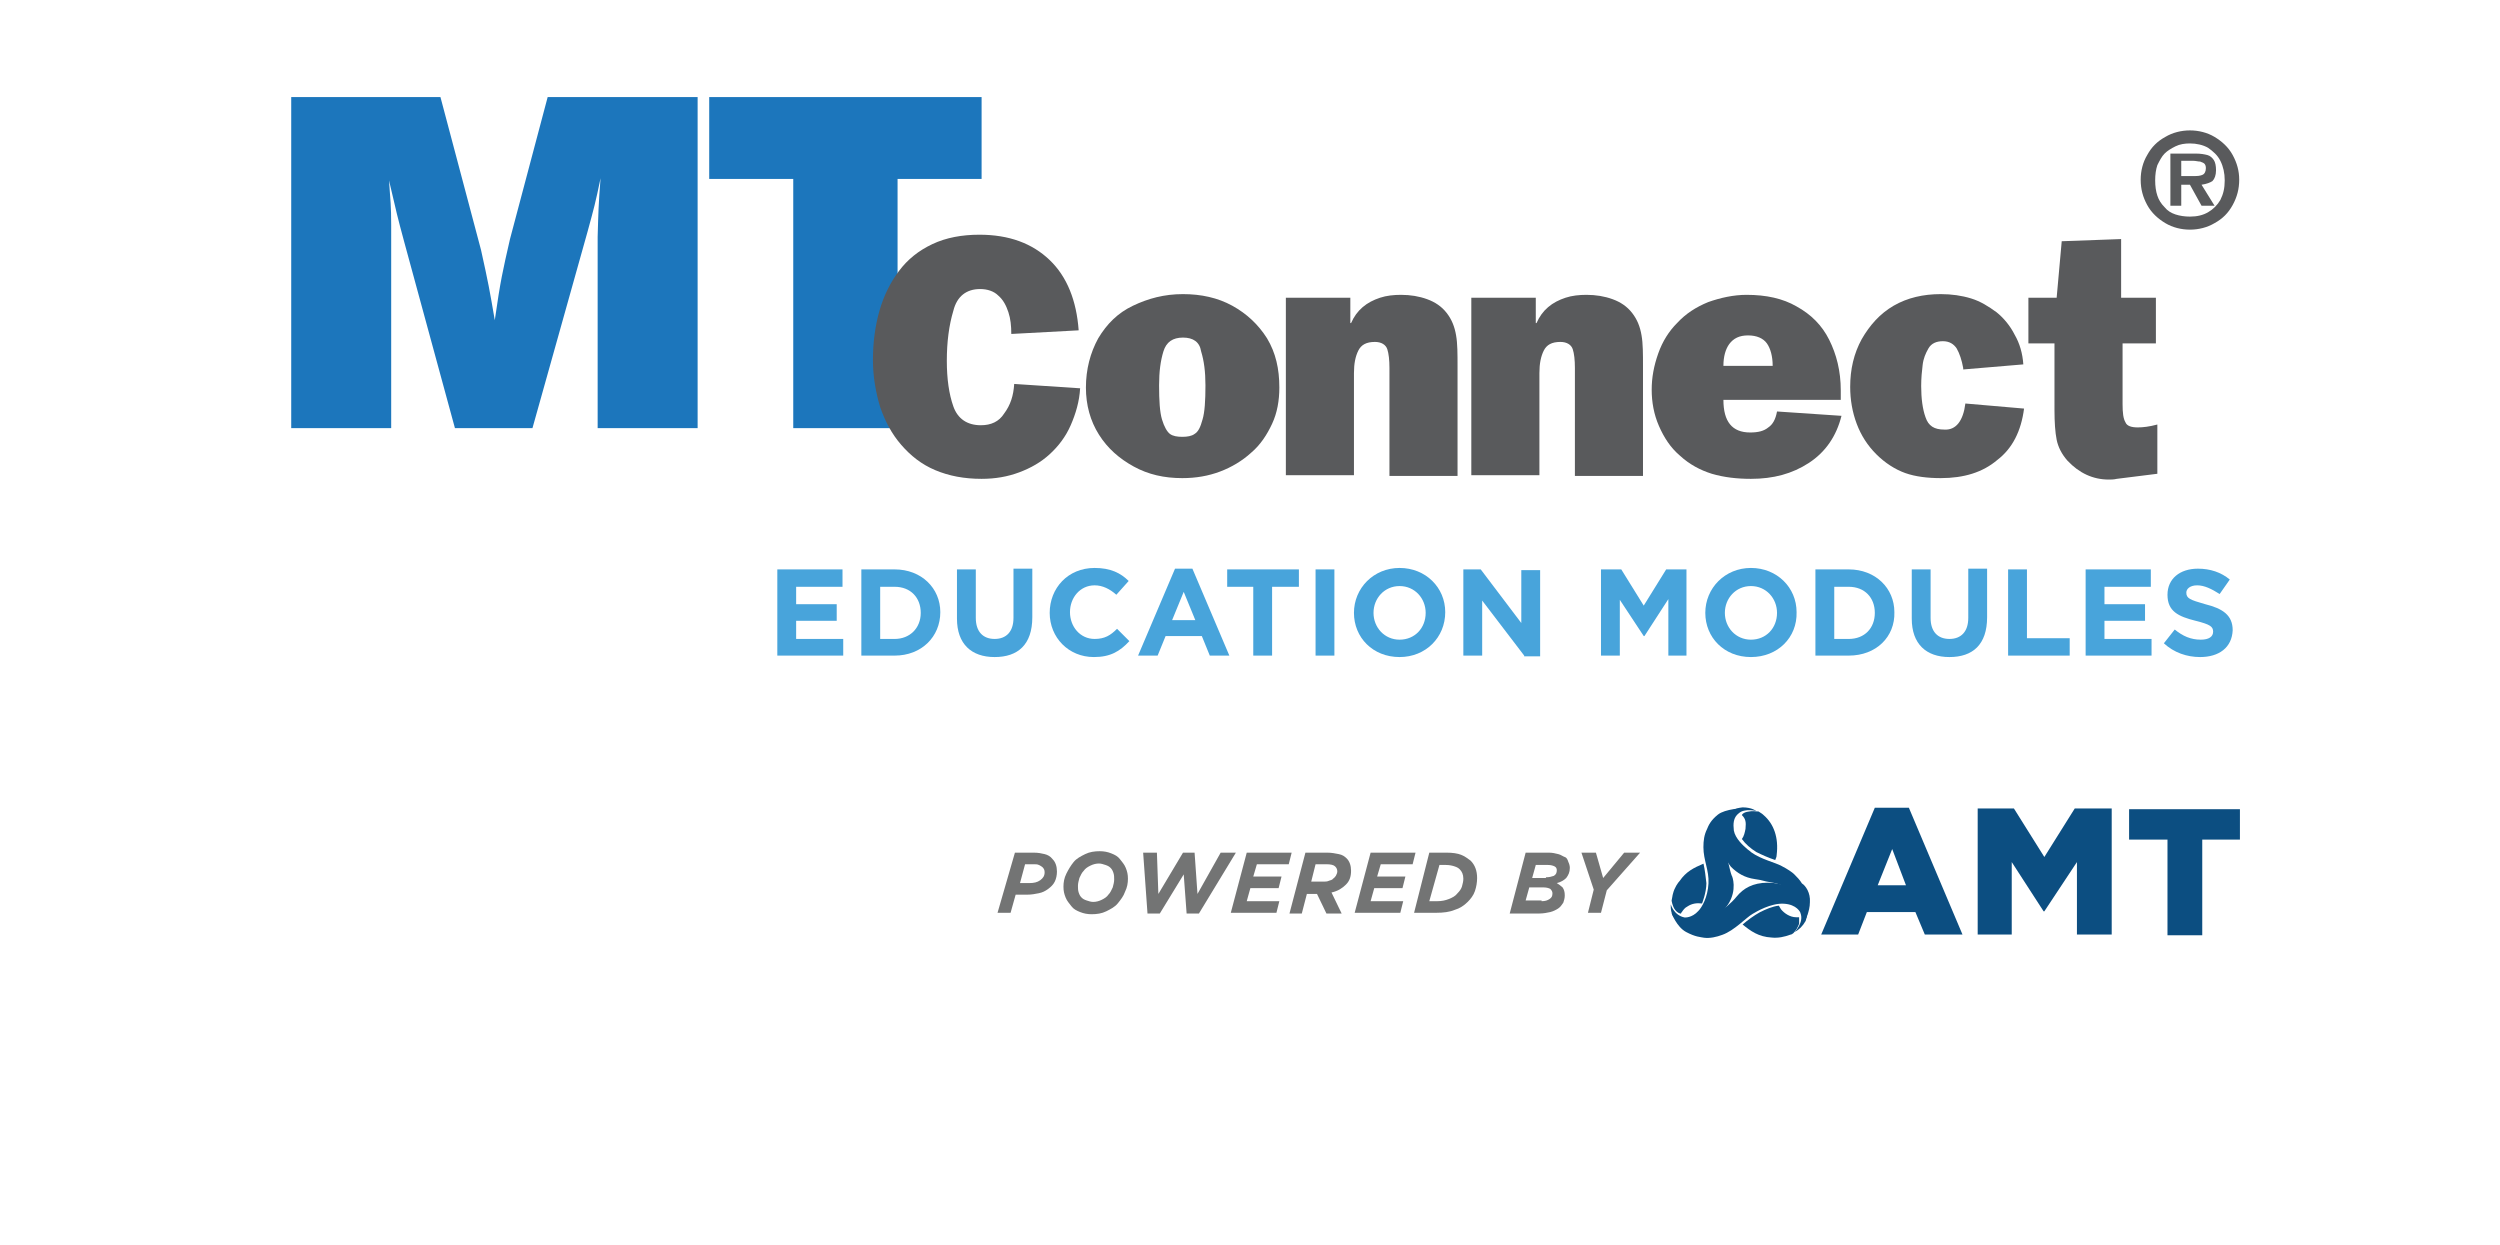 <?xml version="1.0" encoding="utf-8"?>
<!-- Generator: Adobe Illustrator 25.2.0, SVG Export Plug-In . SVG Version: 6.00 Build 0)  -->
<svg version="1.1" id="Layer_1" xmlns="http://www.w3.org/2000/svg" xmlns:xlink="http://www.w3.org/1999/xlink" x="0px" y="0px"
	 viewBox="0 0 345.1 171.8" style="enable-background:new 0 0 345.1 171.8;" xml:space="preserve">
<style type="text/css">
	.st0{fill:#0C4E81;}
	.st1{fill:#F58821;}
	.st2{enable-background:new    ;}
	.st3{fill:#737474;}
	.st4{fill:#B32C3A;}
	.st5{fill:#971B26;}
	.st6{fill:#700D1E;}
	.st7{fill:#E62F25;}
	.st8{fill:#7553A2;}
	.st9{fill:#104A82;}
	.st10{fill:#56A1D8;}
	.st11{fill:#4AB749;}
	.st12{fill:#48A4DB;}
	.st13{fill:#1C76BC;}
	.st14{fill:#595A5C;}
	.st15{fill:#48A2DA;}
	.st16{fill:#F6881F;}
	.st17{fill:#E82E25;}
	.st18{fill:#57A1D8;}
	.st19{fill:#F68820;}
</style>
<g>
	<polygon class="st13" points="97.9,13.4 135.5,13.4 135.5,24.7 123.9,24.7 123.9,59.1 109.5,59.1 109.5,24.7 97.9,24.7 	"/>
	<path class="st13" d="M40.2,13.4h20.6l5.6,21.1c1,4.5,1.2,5.6,1.9,9.7c0.8-5.6,1.1-6.8,2.1-11.2l5.2-19.6h20.7v45.7H82.5V32.7
		c0.1-3.4,0.1-4.2,0.4-8.1C82.2,28,82,28.7,81.1,32l-7.6,27.1H62.8l-7-25.7c-1-3.7-1-3.8-2.1-8.5c0.2,2.8,0.3,3.6,0.3,6.1v28.1H40.2
		V13.4"/>
</g>
<g>
	<path class="st14" d="M140,53l9.1,0.6c-0.1,1.8-0.6,3.5-1.3,5.1c-0.7,1.6-1.7,2.9-2.9,4c-1.2,1.1-2.6,1.9-4.2,2.5
		c-1.6,0.6-3.3,0.9-5.2,0.9c-2.4,0-4.5-0.4-6.4-1.2c-1.9-0.8-3.4-2-4.7-3.5c-1.3-1.5-2.2-3.2-2.9-5.2c-0.6-2-1-4.2-1-6.5
		c0-2.4,0.3-4.7,0.9-6.8c0.6-2.1,1.5-3.9,2.7-5.5c1.2-1.6,2.7-2.8,4.6-3.7c1.9-0.9,4.1-1.3,6.5-1.3c4.1,0,7.3,1.2,9.7,3.5
		c2.4,2.3,3.7,5.6,4,9.7l-9.3,0.5c0-1.1-0.1-2.1-0.4-3c-0.3-0.9-0.7-1.7-1.4-2.3c-0.6-0.6-1.5-0.9-2.5-0.9c-1.9,0-3.2,1-3.7,3
		c-0.6,2-0.9,4.3-0.9,6.9c0,2.5,0.3,4.6,0.9,6.3c0.6,1.7,1.9,2.6,3.8,2.6c1.4,0,2.5-0.5,3.2-1.6C139.5,55.9,139.9,54.6,140,53z"/>
	<path class="st14" d="M163.3,40.6c2.5,0,4.8,0.5,6.8,1.6c2,1.1,3.6,2.6,4.8,4.5c1.2,2,1.7,4.2,1.7,6.8c0,1.8-0.3,3.5-1,5
		s-1.6,2.9-2.9,4c-1.2,1.1-2.7,2-4.3,2.6c-1.6,0.6-3.3,0.9-5.2,0.9c-2.5,0-4.7-0.5-6.7-1.6c-2-1.1-3.6-2.5-4.8-4.4
		c-1.2-1.9-1.8-4.1-1.8-6.5c0-2.5,0.6-4.8,1.7-6.8c1.2-2,2.7-3.5,4.8-4.5C158.5,41.2,160.7,40.6,163.3,40.6z M163.3,46.6
		c-1.4,0-2.3,0.6-2.7,1.9c-0.4,1.3-0.6,2.8-0.6,4.7c0,2.1,0.1,3.7,0.4,4.7c0.3,1,0.7,1.7,1.1,2c0.4,0.3,1,0.4,1.7,0.4
		s1.3-0.1,1.7-0.4c0.5-0.3,0.8-0.9,1.1-2c0.3-1,0.4-2.6,0.4-4.7c0-1.9-0.2-3.4-0.6-4.7C165.6,47.2,164.7,46.6,163.3,46.6z"/>
	<path class="st14" d="M177.5,41.1h8.9v3.5h0.1c0.4-0.9,0.9-1.6,1.6-2.2c0.7-0.6,1.5-1,2.4-1.3c0.9-0.3,1.9-0.4,2.9-0.4
		c1.3,0,2.5,0.2,3.6,0.6s2,1,2.7,1.9c0.7,0.9,1.1,1.9,1.3,3.1c0.2,1.1,0.2,2.6,0.2,4.3v15.1h-9.4V50.8c0-1.1-0.1-2-0.3-2.6
		c-0.2-0.6-0.8-1-1.7-1c-1.2,0-1.9,0.4-2.3,1.2c-0.4,0.8-0.6,1.8-0.6,3.1v14.1h-9.4V41.1z"/>
	<path class="st14" d="M203.1,41.1h8.9v3.5h0.1c0.4-0.9,0.9-1.6,1.6-2.2c0.7-0.6,1.5-1,2.4-1.3c0.9-0.3,1.9-0.4,2.9-0.4
		c1.3,0,2.5,0.2,3.6,0.6s2,1,2.7,1.9c0.7,0.9,1.1,1.9,1.3,3.1c0.2,1.1,0.2,2.6,0.2,4.3v15.1h-9.4V50.8c0-1.1-0.1-2-0.3-2.6
		c-0.2-0.6-0.8-1-1.7-1c-1.2,0-1.9,0.4-2.3,1.2c-0.4,0.8-0.6,1.8-0.6,3.1v14.1h-9.4V41.1z"/>
	<path class="st14" d="M245.3,56.8l8.9,0.6c-0.7,2.8-2.2,5-4.5,6.5c-2.3,1.5-4.9,2.2-8,2.2c-1.9,0-3.7-0.2-5.4-0.7
		c-1.6-0.5-3.1-1.3-4.4-2.5c-1.3-1.1-2.2-2.5-2.9-4.1c-0.7-1.6-1-3.3-1-5c0-1.7,0.3-3.3,0.9-5c0.6-1.7,1.5-3.1,2.6-4.2
		c1.2-1.3,2.6-2.2,4.3-2.9c1.7-0.6,3.5-1,5.3-1c2.7,0,5,0.5,6.9,1.6c2,1.1,3.5,2.6,4.5,4.6c1,2,1.6,4.3,1.6,7v1.3h-16.2
		c0,3,1.2,4.5,3.7,4.5c1.1,0,1.9-0.2,2.5-0.7C244.7,58.6,245.1,57.9,245.3,56.8z M237.9,50.5h6.8c0-1.3-0.3-2.4-0.8-3.1
		c-0.5-0.7-1.4-1.1-2.6-1.1c-1.2,0-2,0.4-2.6,1.2C238.2,48.2,237.9,49.2,237.9,50.5z"/>
	<path class="st14" d="M271.3,55.7l8.1,0.7c-0.4,3.1-1.6,5.5-3.7,7.1c-2,1.7-4.6,2.5-7.8,2.5c-1.8,0-3.5-0.2-4.9-0.7
		c-1.4-0.5-2.8-1.4-4-2.6c-1.2-1.2-2.1-2.6-2.7-4.2c-0.6-1.6-0.9-3.3-0.9-5.1c0-2.4,0.5-4.6,1.6-6.6c1.1-1.9,2.5-3.5,4.4-4.6
		c1.9-1.1,4.1-1.6,6.5-1.6c1.5,0,2.9,0.2,4.2,0.6c1.3,0.4,2.4,1.1,3.5,1.9c1,0.8,1.9,1.9,2.5,3.1c0.7,1.2,1.1,2.6,1.2,4.1L271,51
		l0-0.2c-0.2-1.1-0.5-2-0.9-2.7c-0.4-0.6-1-1-1.9-1c-0.9,0-1.6,0.3-2,1c-0.4,0.7-0.7,1.4-0.8,2.3c-0.1,0.8-0.2,1.8-0.2,2.9
		c0,1.7,0.2,3.2,0.6,4.3c0.4,1.2,1.2,1.7,2.6,1.7C270,59.4,271,58.1,271.3,55.7z"/>
	<path class="st14" d="M283.6,47.4H280v-6.3h3.9l0.7-7.8l8.2-0.3v8.1h4.8v6.3H293v8.4c0,1.2,0.1,2,0.4,2.5c0.2,0.5,0.8,0.7,1.7,0.7
		c0.7,0,1.6-0.1,2.7-0.4v6.8l-5.6,0.7c-0.4,0.1-0.8,0.1-1.1,0.1c-2.2,0-4.1-0.9-5.7-2.6c-0.8-0.9-1.3-1.9-1.5-2.9
		c-0.2-1-0.3-2.4-0.3-4.1V47.4z"/>
	<path class="st14" d="M302.3,31.7c-1.2,0-2.4-0.3-3.4-0.9c-1-0.6-1.9-1.4-2.5-2.5c-0.6-1.1-0.9-2.2-0.9-3.5c0-1.2,0.3-2.4,0.9-3.4
		c0.6-1.1,1.4-1.9,2.5-2.5c1-0.6,2.2-0.9,3.4-0.9c1.2,0,2.4,0.3,3.4,0.9c1,0.6,1.9,1.4,2.5,2.5c0.6,1.1,0.9,2.2,0.9,3.4
		c0,1.3-0.3,2.4-0.9,3.5c-0.6,1.1-1.4,1.9-2.5,2.5C304.7,31.4,303.5,31.7,302.3,31.7z M302.3,29.9c1,0,1.8-0.2,2.5-0.6
		c0.7-0.4,1.3-1,1.7-1.7c0.4-0.8,0.6-1.6,0.6-2.7c0-1-0.2-1.9-0.6-2.7c-0.4-0.8-1-1.3-1.7-1.8c-0.7-0.4-1.6-0.6-2.5-0.6
		c-0.7,0-1.4,0.1-2,0.4s-1.1,0.6-1.5,1s-0.7,1-1,1.6c-0.2,0.6-0.3,1.3-0.3,2.1c0,0.8,0.1,1.5,0.3,2.1c0.2,0.6,0.5,1.1,1,1.6
		c0.4,0.5,0.9,0.8,1.5,1C300.9,29.8,301.6,29.9,302.3,29.9z M303.9,25.5l1.8,2.9h-1.8l-1.6-2.9h-1.2v2.9h-1.5v-7.2h3.5
		c0.7,0,1.2,0.1,1.6,0.2c0.4,0.1,0.7,0.4,0.9,0.7c0.2,0.3,0.3,0.8,0.3,1.4c0,0.7-0.2,1.2-0.5,1.5C305.1,25.2,304.6,25.4,303.9,25.5z
		 M301.1,24.3h2c0.5,0,0.8-0.1,1-0.2c0.2-0.1,0.4-0.4,0.4-0.9c0-0.3-0.1-0.5-0.2-0.6c-0.1-0.1-0.3-0.2-0.6-0.3
		c-0.3,0-0.6-0.1-0.9-0.1h-1.7V24.3z"/>
</g>
<g>
	<g>
		<g>
			<g class="st2">
				<path class="st0" d="M258.8,111.5h4.7l7.4,17.5h-5.2l-1.3-3.1h-6.7l-1.2,3.1h-5.1L258.8,111.5z M263.1,122.2l-1.9-5l-2,5H263.1z
					"/>
				<path class="st0" d="M272.9,111.6h5.1l4.2,6.7l4.2-6.7h5.1v17.4h-4.8v-10l-4.5,6.8h-0.1l-4.4-6.8v10h-4.7V111.6z"/>
				<path class="st0" d="M299.1,115.9h-5.2v-4.2h15.3v4.2h-5.2v13.2h-4.8V115.9z"/>
			</g>
			<g id="Vector_Smart_Object_111_" transform="translate(513.539 236.148)">
				<g>
					<g id="Group_452_110_">
						<g id="Group_444_110_" transform="translate(0.411 4.37)">
							<path id="Path_487_110_" class="st0" d="M-265.6-113.9c-0.1,0-0.3,0-0.4,0c-0.9,0-1.7-0.6-2.1-1.1c-0.1-0.2-0.2-0.3-0.3-0.5
								c-0.9,0.1-1.8,0.5-2.6,0.9c-0.9,0.5-1.7,1.1-2.4,1.7c1.1,0.9,2.2,1.7,4,1.8c0.9,0.1,1.8-0.1,2.6-0.4c0.1,0,0.3-0.1,0.4-0.2
								c0.4-0.4,0.6-0.8,0.8-1.3C-265.6-113.3-265.6-113.6-265.6-113.9"/>
							<path id="Path_488_110_" class="st0" d="M-278.8-121.3c-1.4,0.6-2.4,1.1-3.3,2.4c-0.2,0.2-0.7,0.9-0.9,1.7
								c-0.1,0.3-0.1,0.6-0.2,1c0,0,0.1,0.8,0.5,1.3s0.8,0.5,0.8,0.5c0-0.1,0-0.1,0.1-0.2c0.2-0.3,0.4-0.6,0.8-0.8
								c0.6-0.4,1.3-0.5,2-0.4c0,0,0.6-1.5,0.6-2.8C-278.5-119.5-278.6-120.4-278.8-121.3"/>
							<path id="Path_489_110_" class="st0" d="M-268.9-121.8c0.1-0.3,0.2-0.4,0.2-0.7c0.3-2.4-0.4-4.3-1.8-5.5
								c-0.2-0.2-0.4-0.3-0.7-0.5c-0.4,0-0.9-0.1-1.3,0c-0.9,0.1-1,0.5-1,0.5c0.5,0.5,0.6,0.9,0.5,1.9c-0.1,0.5-0.2,1-0.5,1.4
								c0.5,0.7,1.2,1.3,2,1.8C-270.7-122.5-269.8-122.1-268.9-121.8"/>
						</g>
						<g id="Group_451_110_">
							<path id="Path_496_110_" class="st0" d="M-265.8-107.5c0,0,1.3-1.3,0.8-2.6c0-0.1-0.5-1.2-2.3-1.3c-1.8-0.1-3.8,1.1-4.3,1.4
								c-0.9,0.5-2.5,2.3-4.2,2.9c-0.8,0.3-1.7,0.5-2.5,0.4c-0.5-0.1-1.2-0.1-2.5-0.8c-1.3-0.7-2-2.6-2-2.6c0.8,0.6,1.7,1,2.6,1.2
								c1.6,0,2.3,0.2,3.9-1.2c0.7-0.6,1.6-1.2,2.5-2.3s2.2-1.9,4.3-1.9c2,0,3.6,0.8,4.5,1.9c0.9,1.1,1.2,2,0.7,3.4
								C-264.7-108.3-265.2-107.8-265.8-107.5"/>
							<path id="Path_497_110_" class="st0" d="M-263.7-111.6c0,1.3-0.7,2.6-0.7,2.6s-0.1-1.6-0.6-2.5c-0.3-0.5-0.7-1-1.2-1.4
								c0,0-0.8-1.1-2.6-1.4s-1.1-0.3-2.5-0.5c-1.4-0.2-2.4-0.8-3.3-1.7c-0.8-1-1.4-2.5-1.5-3.5c-0.1-1,0.1-2.1,0.6-3
								c0.4-0.8,1.2-1.6,2.5-1.7c1.3,0,1.9,0.5,1.9,0.5s-1.6-0.4-2.4,0.3c-0.8,0.6-0.8,1.5-0.7,2.4c0.2,1.1,1.3,2.1,1.9,2.6
								c0.3,0.2,0.5,0.4,0.5,0.4c1.4,1,3.3,1.4,4.2,1.9c0.8,0.4,1.5,0.9,1.7,1.1c0.4,0.4,0.8,0.8,1.1,1.3
								C-264.3-113.9-263.6-112.9-263.7-111.6"/>
							<path id="Path_498_110_" class="st0" d="M-282.9-111.3c0,0,0.4,1.5,1.9,1.8c0,0,1,0.1,1.9-0.9c0.5-0.5,1.3-1.9,1.4-3.8
								c0.1-1.8-0.7-3.2-0.7-5c0-0.9,0.1-1.7,0.5-2.5c0.2-0.5,0.5-1.2,1.5-2s3.5-0.9,3.5-0.9s-1.5,0.2-2.4,1.9
								c-0.5,1.4-0.7,2.4,0,4.4c0.3,0.8,0.5,2.2,0.8,3c0.1,0.1,0.8,2-0.5,4c-1.3,2-3.1,3.2-5.1,3c-0.8-0.1-2.1-0.7-2.5-1.4
								C-283-110.4-282.9-111.3-282.9-111.3"/>
						</g>
					</g>
				</g>
			</g>
		</g>
	</g>
	<g class="st2">
		<path class="st3" d="M140.1,117.7h2.6c0.6,0,1.1,0.1,1.5,0.2s0.8,0.3,1.1,0.7c0.4,0.4,0.6,1,0.6,1.7c0,0.5-0.1,1-0.3,1.4
			s-0.5,0.7-0.9,1c-0.4,0.3-0.8,0.5-1.3,0.6c-0.5,0.1-1,0.2-1.6,0.2h-1.6l-0.7,2.5h-1.8L140.1,117.7z M142.1,121.9
			c0.6,0,1.1-0.1,1.5-0.4c0.4-0.3,0.6-0.6,0.6-1.1c0-0.3-0.1-0.5-0.3-0.7c-0.1-0.1-0.3-0.2-0.5-0.3c-0.2-0.1-0.4-0.1-0.7-0.1h-1.2
			l-0.7,2.6H142.1z"/>
		<path class="st3" d="M149.1,125.9c-0.5-0.2-0.9-0.4-1.2-0.8s-0.6-0.7-0.8-1.2s-0.3-0.9-0.3-1.5c0-0.6,0.1-1.2,0.4-1.8
			s0.6-1.1,1-1.6s1-0.8,1.6-1.1c0.6-0.3,1.3-0.4,2-0.4c0.6,0,1.1,0.1,1.6,0.3c0.5,0.2,0.9,0.4,1.2,0.8s0.6,0.7,0.8,1.2
			s0.3,0.9,0.3,1.5c0,0.6-0.1,1.2-0.4,1.8c-0.2,0.6-0.6,1.1-1,1.6s-1,0.8-1.6,1.1c-0.6,0.3-1.3,0.4-2,0.4
			C150.1,126.2,149.6,126.1,149.1,125.9z M152.1,124.2c0.4-0.2,0.7-0.4,0.9-0.7c0.3-0.3,0.4-0.6,0.6-1c0.1-0.4,0.2-0.7,0.2-1.1
			c0-0.3,0-0.6-0.1-0.9c-0.1-0.3-0.2-0.5-0.4-0.7c-0.2-0.2-0.4-0.3-0.7-0.4c-0.3-0.1-0.6-0.2-0.9-0.2c-0.4,0-0.8,0.1-1.2,0.3
			c-0.4,0.2-0.7,0.4-0.9,0.7c-0.3,0.3-0.4,0.6-0.6,1c-0.1,0.4-0.2,0.7-0.2,1.1c0,0.3,0,0.6,0.1,0.9c0.1,0.3,0.2,0.5,0.4,0.7
			c0.2,0.2,0.4,0.3,0.7,0.4s0.6,0.2,0.9,0.2C151.3,124.5,151.7,124.4,152.1,124.2z"/>
		<path class="st3" d="M157.8,117.7h1.9l0.2,5.7l3.4-5.7h1.6l0.4,5.7l3.2-5.7h2.1l-5.1,8.4h-1.7l-0.4-5.4l-3.3,5.4h-1.7L157.8,117.7
			z"/>
		<path class="st3" d="M172.1,117.7h6.2l-0.4,1.6h-4.4L173,121h3.9l-0.4,1.6h-3.9l-0.5,1.8h4.5l-0.4,1.6h-6.3L172.1,117.7z"/>
		<path class="st3" d="M180.2,117.7h3c0.6,0,1.1,0.1,1.6,0.2s0.8,0.3,1.1,0.6c0.4,0.4,0.6,1,0.6,1.7c0,0.8-0.2,1.4-0.7,1.9
			s-1.1,0.9-2,1.1l1.4,2.9h-2.1l-1.3-2.7h-1.4l-0.7,2.7H178L180.2,117.7z M182.6,121.7c0.3,0,0.6,0,0.8-0.1c0.2-0.1,0.5-0.1,0.6-0.3
			c0.2-0.1,0.3-0.3,0.4-0.4c0.1-0.2,0.2-0.4,0.2-0.6c0-0.3-0.1-0.5-0.3-0.7c-0.2-0.2-0.6-0.3-1.2-0.3h-1.5l-0.6,2.4H182.6z"/>
		<path class="st3" d="M189.2,117.7h6.2l-0.4,1.6h-4.4l-0.5,1.7h3.9l-0.4,1.6h-3.9l-0.5,1.8h4.5l-0.4,1.6h-6.3L189.2,117.7z"/>
		<path class="st3" d="M197.3,117.7h2.4c0.8,0,1.5,0.1,2,0.3s0.9,0.5,1.3,0.8c0.6,0.6,0.9,1.4,0.9,2.4c0,0.6-0.1,1.2-0.3,1.8
			c-0.2,0.6-0.6,1.1-1,1.5c-0.5,0.5-1.1,0.9-1.8,1.1c-0.7,0.3-1.6,0.4-2.5,0.4h-3.1L197.3,117.7z M198.4,124.4
			c0.6,0,1.1-0.1,1.6-0.3c0.5-0.2,0.9-0.4,1.2-0.8c0.3-0.3,0.5-0.6,0.6-0.9c0.1-0.4,0.2-0.7,0.2-1.1c0-0.6-0.2-1-0.5-1.3
			c-0.2-0.2-0.4-0.3-0.7-0.4c-0.3-0.1-0.7-0.2-1.2-0.2h-0.9l-1.4,5H198.4z"/>
		<path class="st3" d="M210.6,117.7h3.2c0.5,0,0.9,0.1,1.3,0.2c0.4,0.1,0.6,0.3,0.9,0.4s0.4,0.4,0.5,0.7c0.1,0.2,0.2,0.5,0.2,0.8
			c0,0.6-0.2,1-0.5,1.4c-0.3,0.3-0.8,0.6-1.3,0.7c0.3,0.2,0.6,0.4,0.8,0.6c0.2,0.3,0.3,0.6,0.3,1.1c0,0.4-0.1,0.7-0.2,1
			c-0.2,0.3-0.4,0.6-0.7,0.8c-0.3,0.2-0.7,0.4-1.1,0.5s-1,0.2-1.5,0.2h-4.1L210.6,117.7z M212.8,124.4c0.5,0,0.8-0.1,1.1-0.3
			c0.3-0.2,0.4-0.4,0.4-0.8c0-0.2-0.1-0.4-0.3-0.6c-0.2-0.1-0.5-0.2-0.9-0.2h-2l-0.5,1.8H212.8z M213.4,121.1c0.5,0,0.8-0.1,1.1-0.2
			c0.3-0.2,0.4-0.4,0.4-0.8c0-0.2-0.1-0.4-0.3-0.5c-0.2-0.1-0.5-0.2-0.9-0.2H212l-0.5,1.8H213.4z"/>
		<path class="st3" d="M220,122.8l-1.7-5.1h2l1,3.5l2.9-3.5h2.2l-4.6,5.2l-0.8,3.1h-1.8L220,122.8z"/>
	</g>
</g>
<g>
	<g>
		<path class="st12" d="M107.3,90.5V78.6h9V81h-6.4v2.4h5.6v2.3h-5.6v2.5h6.5v2.3H107.3z"/>
		<path class="st12" d="M123.5,90.5h-4.6V78.6h4.6c3.7,0,6.3,2.6,6.3,5.9v0C129.8,87.9,127.2,90.5,123.5,90.5z M127.1,84.6
			c0-2.1-1.4-3.6-3.6-3.6h-2v7.2h2C125.6,88.2,127.1,86.7,127.1,84.6L127.1,84.6z"/>
		<path class="st12" d="M137.3,90.7c-3.2,0-5.2-1.8-5.2-5.3v-6.8h2.6v6.7c0,1.9,1,2.9,2.6,2.9c1.6,0,2.6-1,2.6-2.9v-6.8h2.6v6.7
			C142.5,89,140.5,90.7,137.3,90.7z"/>
		<path class="st12" d="M151,90.7c-3.5,0-6.1-2.7-6.1-6.1v0c0-3.4,2.5-6.2,6.2-6.2c2.2,0,3.6,0.7,4.7,1.8l-1.7,1.9
			c-0.9-0.8-1.9-1.3-3-1.3c-2,0-3.4,1.7-3.4,3.7v0c0,2,1.4,3.7,3.4,3.7c1.4,0,2.2-0.5,3.1-1.4l1.7,1.7
			C154.6,89.9,153.3,90.7,151,90.7z"/>
		<path class="st12" d="M167,90.5l-1.1-2.7h-5l-1.1,2.7h-2.7l5.1-12h2.4l5.1,12H167z M163.4,81.7l-1.6,3.9h3.2L163.4,81.7z"/>
		<path class="st12" d="M175.6,81v9.5H173V81h-3.6v-2.4h9.9V81H175.6z"/>
		<path class="st12" d="M181.6,90.5V78.6h2.6v11.9H181.6z"/>
		<path class="st12" d="M193.2,90.7c-3.7,0-6.3-2.7-6.3-6.1v0c0-3.4,2.7-6.2,6.3-6.2s6.3,2.7,6.3,6.1v0
			C199.5,88,196.8,90.7,193.2,90.7z M196.8,84.6c0-2-1.5-3.7-3.6-3.7c-2.1,0-3.6,1.7-3.6,3.7v0c0,2,1.5,3.7,3.6,3.7
			S196.8,86.7,196.8,84.6L196.8,84.6z"/>
		<path class="st12" d="M210.4,90.5l-5.8-7.6v7.6H202V78.6h2.4L210,86v-7.3h2.6v11.9H210.4z"/>
		<path class="st12" d="M230.3,90.5v-7.8l-3.3,5.1h-0.1l-3.3-5v7.7H221V78.6h2.8l3.1,5l3.1-5h2.8v11.9H230.3z"/>
		<path class="st12" d="M241.7,90.7c-3.7,0-6.3-2.7-6.3-6.1v0c0-3.4,2.7-6.2,6.3-6.2s6.3,2.7,6.3,6.1v0
			C248.1,88,245.4,90.7,241.7,90.7z M245.3,84.6c0-2-1.5-3.7-3.6-3.7s-3.6,1.7-3.6,3.7v0c0,2,1.5,3.7,3.6,3.7S245.3,86.7,245.3,84.6
			L245.3,84.6z"/>
		<path class="st12" d="M255.2,90.5h-4.6V78.6h4.6c3.7,0,6.3,2.6,6.3,5.9v0C261.6,87.9,259,90.5,255.2,90.5z M258.8,84.6
			c0-2.1-1.4-3.6-3.6-3.6h-2v7.2h2C257.4,88.2,258.8,86.7,258.8,84.6L258.8,84.6z"/>
		<path class="st12" d="M269.1,90.7c-3.2,0-5.2-1.8-5.2-5.3v-6.8h2.6v6.7c0,1.9,1,2.9,2.6,2.9s2.6-1,2.6-2.9v-6.8h2.6v6.7
			C274.3,89,272.3,90.7,269.1,90.7z"/>
		<path class="st12" d="M277.2,90.5V78.6h2.6v9.5h5.9v2.4H277.2z"/>
		<path class="st12" d="M287.9,90.5V78.6h9V81h-6.4v2.4h5.6v2.3h-5.6v2.5h6.5v2.3H287.9z"/>
		<path class="st12" d="M303.7,90.7c-1.8,0-3.6-0.6-5-1.9l1.5-1.9c1.1,0.9,2.2,1.4,3.6,1.4c1.1,0,1.7-0.4,1.7-1.1v0
			c0-0.7-0.4-1-2.4-1.5c-2.4-0.6-3.9-1.3-3.9-3.6v0c0-2.2,1.7-3.6,4.2-3.6c1.7,0,3.2,0.5,4.4,1.5l-1.4,2c-1.1-0.7-2.1-1.2-3.1-1.2
			c-1,0-1.5,0.5-1.5,1v0c0,0.8,0.5,1,2.6,1.6c2.4,0.6,3.8,1.5,3.8,3.6v0C308.1,89.4,306.3,90.7,303.7,90.7z"/>
	</g>
</g>
</svg>
